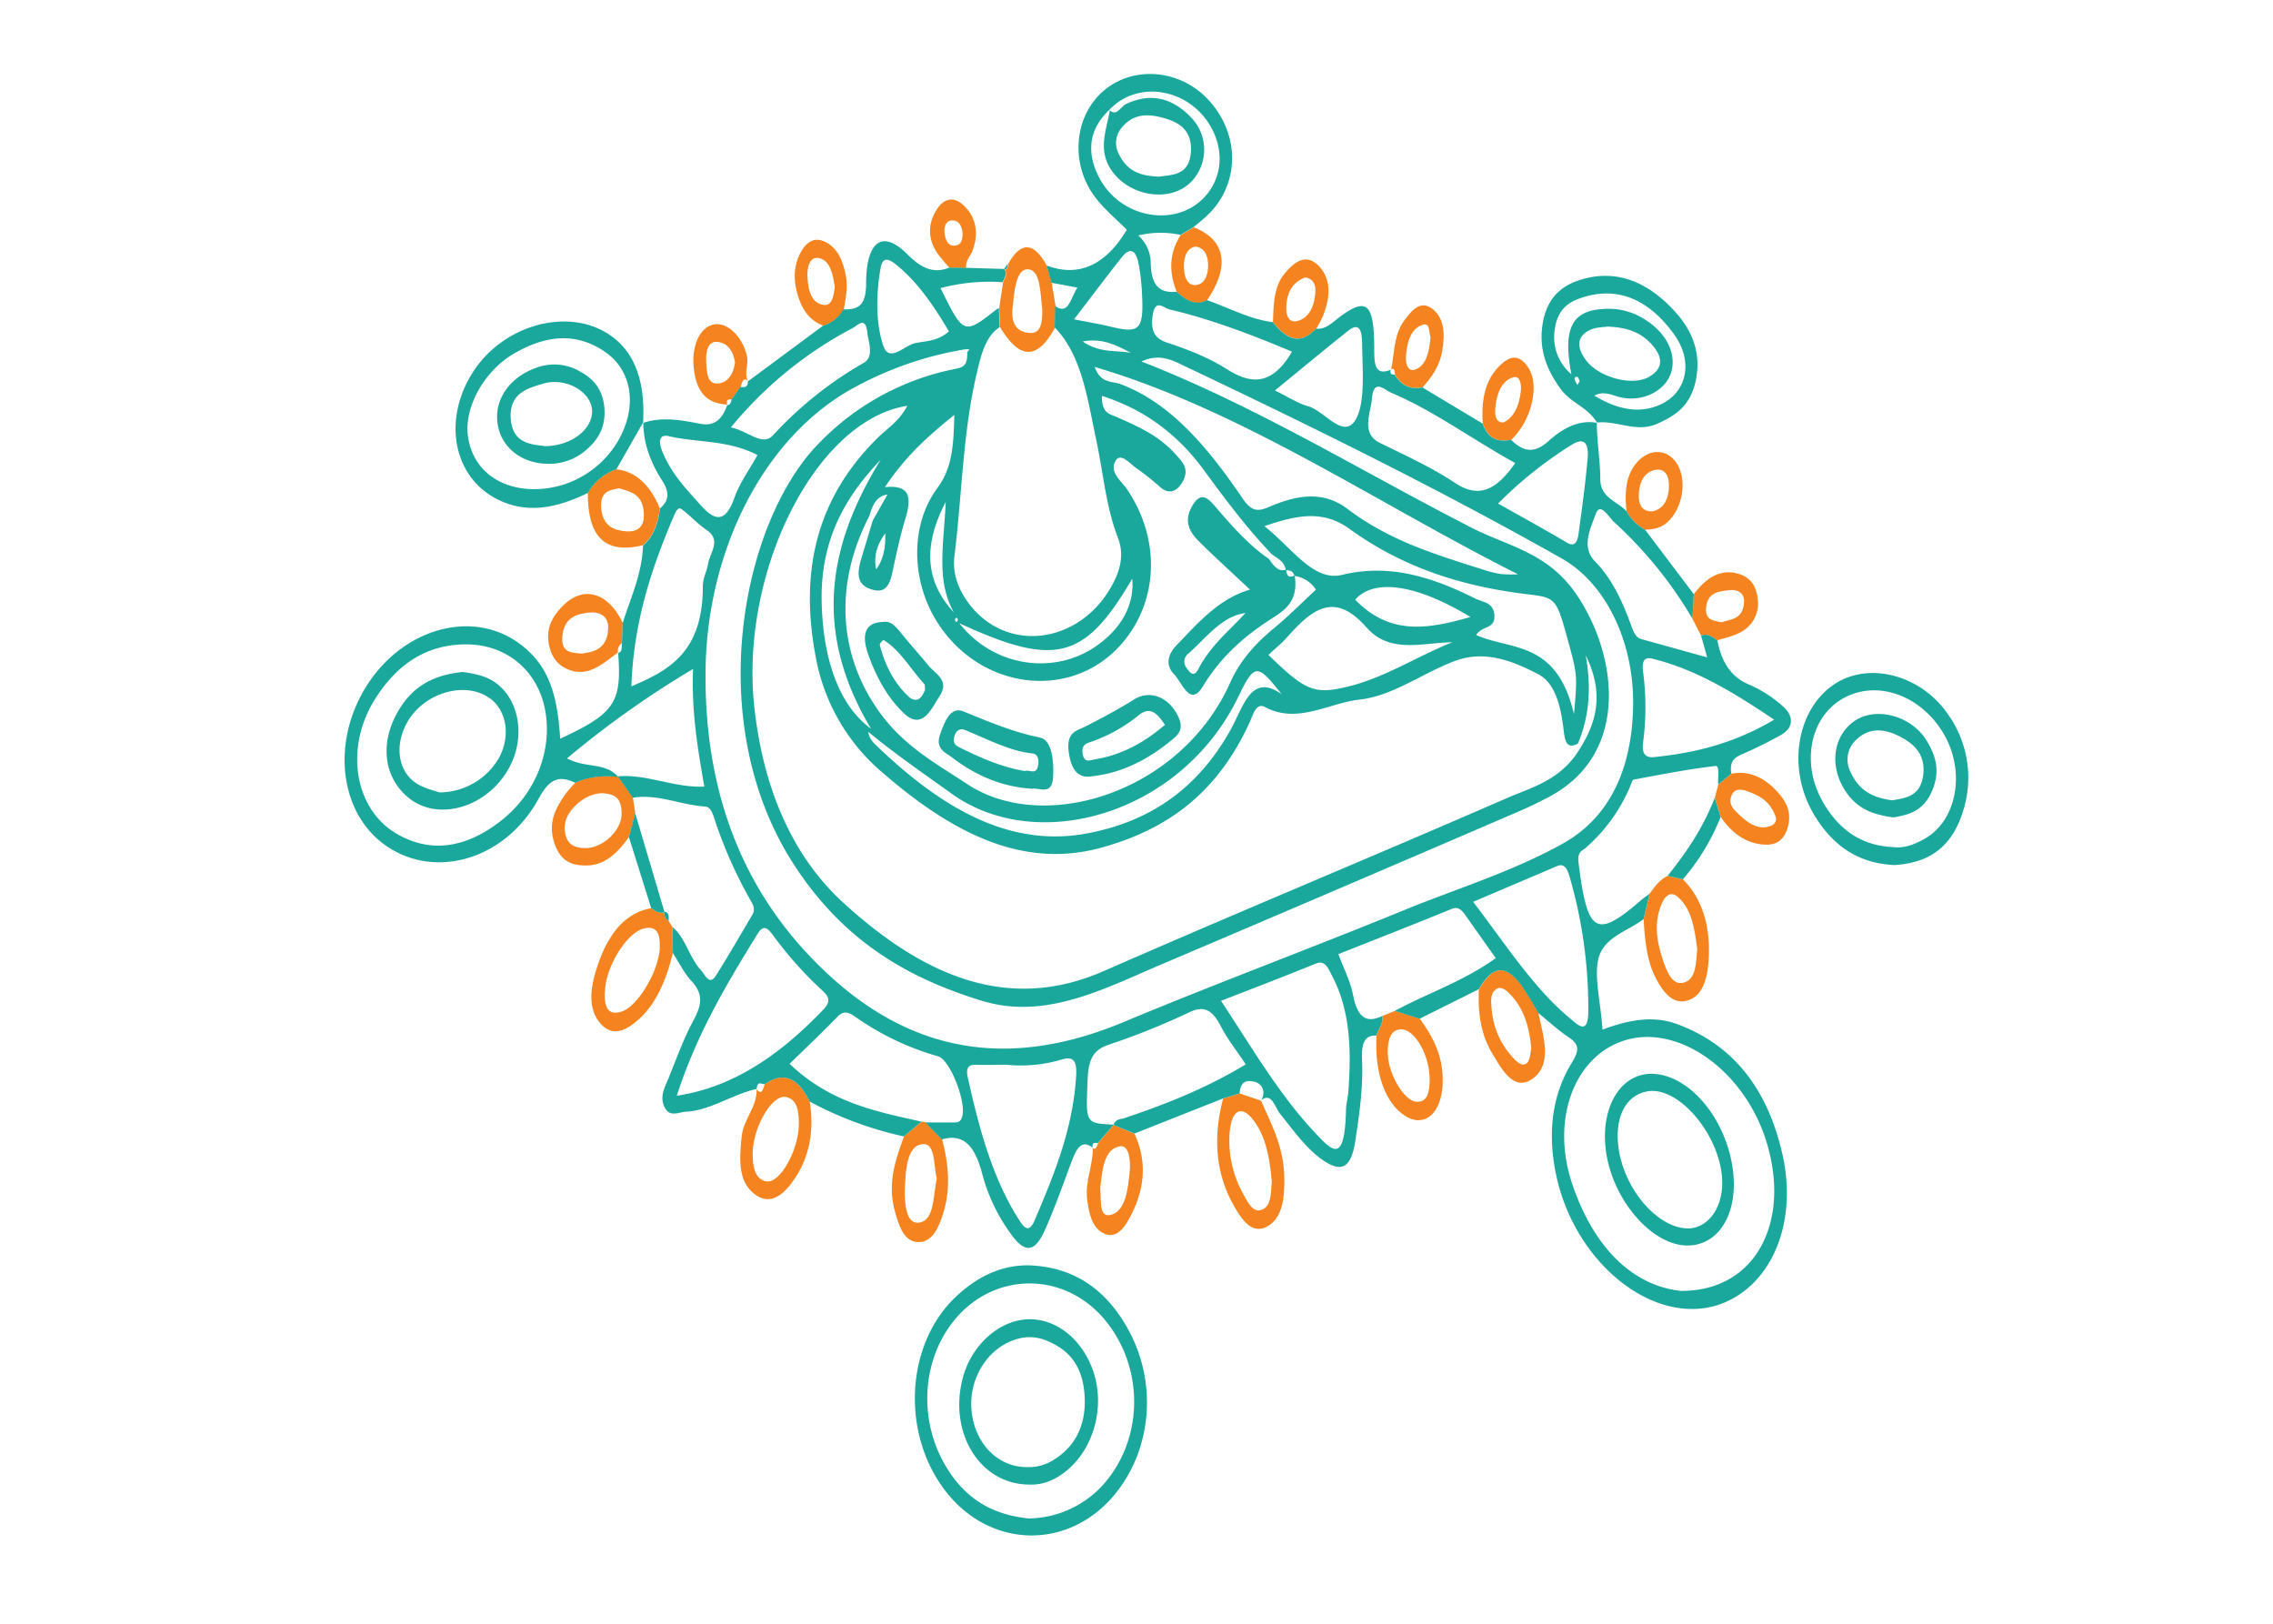 <svg xmlns="http://www.w3.org/2000/svg" viewBox="0 0 700 500"><title>solh somvar puja</title><path d="M388.32,338.86l0,.08h0Z" style="fill:#f5831f"/><path d="M388.35,338.94l-6.58-2.23-5.08,1.53c-3.14,11.86-2.37,23.11,3.31,33.07,2.52,4.42,5.67,9,10.38,6.28s5.24-8.92,5.13-15.18C395.35,353.26,391.58,346.26,388.35,338.94Zm.78,33.32c-3,1.7-4.7-1.67-6.25-4.59a33.39,33.39,0,0,1-4.15-19.42c.68-6.58,3.67-7.95,7.19-3.43,3.88,5,5.13,11.7,5.75,19.14C391.33,366.77,391.68,370.8,389.13,372.26Z" style="fill:#f5831f"/><path d="M205.91,283.61a3.07,3.07,0,0,1-1.35-2.75c-1.48.66-2.71-.38-4-1.2-8.61,1.52-13.93,8.84-17.13,19.58-1.64,5.53-2.3,11.54,1.44,15.86s7.81,2.25,11.43-.86c5.59-4.8,8.84-12.19,10.89-20.73l-.08-8Zm-2.75,8.65c-.44,6.92-6.64,17.38-11.47,19.14-3.79,1.38-5.84-.39-5.38-6.3.33-7.67,6.75-17.91,12-19.2C202,285,203.49,287.16,203.16,292.26Z" style="fill:#f5831f"/><path d="M204.57,280.75s0,.07,0,.11l.07,0Z" style="fill:#f5831f"/><path d="M235.53,333.85c-.57,1.35-.84,3.66-2.48,1.58,0,5.81-4.05,9-4.65,14.6-.73,6.93-1.12,13.71,3.9,17.61s9.22.15,12.59-4.94c4.37-6.61,5.94-14.57,4.46-23.51C245.81,332,241.3,329.73,235.53,333.85Zm.43,29.93c-3.48-.66-4.16-4.48-4.17-8.67.13-8,5.86-18,10.13-17.34,3.54.58,4.18,4.36,4.1,8.61C245.87,354.37,240.1,364.58,236,363.78Z" style="fill:#f5831f"/><path d="M233,335.39l0,0s0-.08,0-.12Z" style="fill:#f5831f"/><path d="M518.26,270.76l-4.7-1.06c-2.24,1.07-3.94,3.22-5.55,5.51-.61,2.61-1.23,5.23-1.85,7.84.41,6.36.93,12.65,3.72,18.05,2.57,5,5.71,8.57,10.36,6.8,4.48-1.71,5.67-7.29,6-12.78C526.75,285.13,524.25,276.73,518.26,270.76Zm.49,31.76c-3.61,1.16-5.33-3-6.63-6.88-2-5.95-2.95-12.07-.07-18,1.09-2.24,2.85-3,4.55-1.54,4.34,3.61,5.27,9.85,6.09,16.15C522.31,296.42,522.37,301.35,518.75,302.52Z" style="fill:#f5831f"/><path d="M429.63,311.28l-3.91,1.55c.36,2.58-1.27,4-1.79,6.06-.68,11.53,2.68,20.89,8.89,24.78,5.79,3.63,11-.74,11.45-9.59.43-8.67-2.95-14.76-7-20.38Zm6.73,28c-4-.08-9.22-9.06-9-15.75.13-3.64,1-6.52,4.16-6.56,4.25-.07,8.93,8.29,8.77,15.72C440.21,336.32,439.65,339.34,436.36,339.27Z" style="fill:#f5831f"/><path d="M195.65,250.38c-.25-1.6-.5-3.19-.74-4.78l-4.5-6.43c-4.46-.37-8.89-.2-13.18,1.83a37.23,37.23,0,0,0-3,3.39c-2.91,4.19-5.58,8.61-3.57,15,2,6.25,5.86,7.18,10.15,7.11,5.3-.09,9.34-3.67,12.87-8.79C194.36,255.29,195,252.84,195.65,250.38ZM180,261.15c-2.95-.12-5.81-.88-6.1-6s6-10.94,11.73-10.9c2.51.36,5.87.38,5.81,6.41C191.37,256,185.3,261.38,180,261.15Z" style="fill:#f5831f"/><path d="M190.33,239.06l.08.11h0Z" style="fill:#f5831f"/><path d="M473.75,311.88a97.32,97.32,0,0,0-5.2-8.51c-4.9-6.53-8.8-6.05-13.1,1.26-.37,7.14.64,13.86,3.92,19.42s7,12.3,12.77,8c5.58-4.17,3.49-11.77,2-18.41C474,313,473.87,312.46,473.75,311.88Zm-3.29,15.21c-1.29,1.56-2.85.32-4.09-.94a24.87,24.87,0,0,1-7-15.49c-.2-2.06-.42-4.46,1-5.76s2.88-.51,4.19.75c4.13,4,6.38,9.53,7,17.12C471.34,323.89,471.28,326.09,470.46,327.09Z" style="fill:#f5831f"/><path d="M285,345.59a9.62,9.62,0,0,0-1.17-.22l-5.43,4.55c-2.64,7.29-5.19,14.58-2.79,23.11,1.3,4.64,2.78,9.1,6.86,9.42,4.36.35,6.47-3.95,8-8.82,2.37-7.63,1.68-15.25-.35-22.79Zm-2.45,30.92c-3.64.06-4.06-6.58-3.86-11,.25-5.56.69-13,5.65-13.2,3.79-.17,3.15,6.8,4.17,10.55C287.28,368.64,287.78,376.42,282.53,376.51Z" style="fill:#f5831f"/><path d="M190.36,200.91l-.05,0V201Z" style="fill:#f5831f"/><path d="M176.62,206.66c5.31,1.28,9.39-2.61,13.69-5.71a2.8,2.8,0,0,1,1.22-2.89l.24-6.26c-4.54-9.57-12.36-11.7-18.75-4.92-2.62,2.79-4.94,6.25-4,11.4S172.92,205.76,176.62,206.66Zm4.77-18c2.59-.35,6.09.56,5.9,4.89-.27,6.36-4.43,7.21-8.12,7.71-2.65-.28-6.19,0-6-4.77C173.43,190,177.75,189.11,181.39,188.61Z" style="fill:#f5831f"/><path d="M336.49,353.49l.05,0s0-.06,0-.08Z" style="fill:#f5831f"/><path d="M342.91,346.42h0l.1-.11Z" style="fill:#f5831f"/><path d="M342.92,346.42,338.16,352c-.34.94-.54,2.18-1.62,1.57.07,5.32-2.38,10.06-1.75,15.58.54,4.7,1.59,8.87,5,10.6,3.65,1.85,6.19-1.14,8.17-4.86,4.33-8.11,5.63-16.69,1.42-25.79Zm5,14.38c-.59,5.68-1.34,12.42-6.09,13.35-3.56.68-2.61-4.95-3-8.2.61-5.85,1.19-12.33,6.24-13C347.72,352.66,348.26,357.45,347.91,360.8Z" style="fill:#f5831f"/><path d="M322.35,81.76c-3.83-7-7.78-7.79-11.89-.46-.14.84-.14,1.86-1,1.66.9,1.59-.1,2.71-.55,4-.4,2.67-.79,5.34-1.19,8,.09,1.93.19,3.87.28,5.8,6.05,10.09,11.45,10.13,16.93.13l.15-6.62c-.4-2.38-.79-4.76-1.19-7.15Zm-5.11,20.77c-3.37-.18-6-2-5.41-7.68.53-4.95,1-12.29,4.89-11.92s3.62,7.93,4.26,12.16C321.08,99.55,320.48,102.71,317.24,102.53Z" style="fill:#f5831f"/><path d="M309.31,82.94l.11,0a.3.3,0,0,1,0-.08Z" style="fill:#f5831f"/><path d="M198,167.9c3.11-2.55,4.6-6.57,5.21-11.38-3-7.18-7.42-11.35-13.42-12a15.93,15.93,0,0,0-8.75,7.27C181,165.54,186.46,170.68,198,167.9Zm-7.32-17.55c3.31,1.1,7.28,1.54,7.61,7.77.26,5-3,5.69-5.52,5.48-3.43-.3-7.32-1.37-7.65-7.55C184.9,151.1,188.08,150.91,190.72,150.35Z" style="fill:#f5831f"/><path d="M547.06,243.48c-4.06-4.31-8.72-6.25-13.87-5.23l-4,3.32c-.37,1.37-.74,2.75-1.1,4.12l1.83,5.85c3.39,5,7.57,7.86,12.42,8.45,3.27.39,6.66-.05,8.17-5.07C552.06,249.73,549.65,246.23,547.06,243.48Zm-1.41,10.69c-4.14,1.79-7.54-.81-10.77-4-1.21-1.19-2.6-2.71-1.65-5.14.85-2.19,2.52-1.92,4-1.7,3.78,1.37,7.62,2.68,9.59,8.13A2.16,2.16,0,0,1,545.65,254.17Z" style="fill:#f5831f"/><path d="M513.43,160.86c4.42-3.92,6.1-11.79,3.55-17.06-2.72-5.65-8.87-6.18-13.06-1.17-3.36,4-3.59,9.24-3,14.81a14.26,14.26,0,0,0,5.72,5.69C509,163,511.33,162.73,513.43,160.86Zm-8.73-8.51c.15-4.45,2-7.14,5.19-7.67,2.58-.43,4.16,1.38,4.08,5.09-.09,4.52-2,7-5,7.68C506.29,157.59,504.58,156.13,504.7,152.35Z" style="fill:#f5831f"/><path d="M528.88,197.18c2.48-.84,5.08-1.26,7.4-2.63a9.92,9.92,0,0,0,5-10.29c-.57-5.25-3.6-7.13-6.95-7.82-5-1-9.14,1.76-12.7,6.54l-.42,7.56,2.67,5.21C525.75,194.89,527.3,196.1,528.88,197.18Zm-3.47-10c.44-4.87,4-5,6.68-5.4,2-.35,5.22.06,5,3.72-.3,5.28-4.14,5.15-6.9,6.13C528,191.08,525.05,191.19,525.41,187.15Z" style="fill:#f5831f"/><path d="M253.3,74.14c-2.79-1-5.1.55-6.77,3.69-2.45,4.65-2.15,9.58-.37,14.47,1.56,4.28,4.13,6.81,7.42,8a10.78,10.78,0,0,0,6.27-5c.64-3.5,1.31-6.9.59-10.64C259.4,79.22,257.17,75.54,253.3,74.14Zm.36,19.75c-3.74-.48-4.84-4.42-5-9-.08-3,.87-5.77,3.26-5.44,3.66.49,4.54,4.76,5.16,8.88C256.72,91.33,256.19,94.22,253.66,93.89Z" style="fill:#f5831f"/><path d="M465.4,135.45a23.21,23.21,0,0,0,6.75-13.69c.55-4.14-.33-7.79-2.88-10.27s-5-1.15-7.18.91c-4.61,4.28-6,10.62-5.44,18C458.51,135.74,461.82,136,465.4,135.45Zm-4.88-9.78c.38-4.85,2.14-8.6,5.66-9.52,1.87-.49,2.42,2.14,2.17,4.34-.53,4.71-2.25,8.23-5.41,9.62C460.46,130,460.36,127.72,460.52,125.67Z" style="fill:#f5831f"/><path d="M225.3,123l2.8-3.81c.42-1.46.73-3.17,2.21-1.93-1.24-2.36.28-4.92-.26-7.49-1.32-6.28-6.5-11.15-10.87-9.7s-6.6,7.87-5.27,15.11c1.36,7.41,5.36,9,10,9.45C223.58,122.78,224.52,123,225.3,123Zm-7.82-11.73c-.17-3.37.7-6.27,3.44-6s4.79,2.23,5.45,6.33c-.6,4.13-2.54,6.3-5.32,6.5C217.69,118.3,217.64,114.46,217.48,111.22Z" style="fill:#f5831f"/><path d="M230.45,117.32a1.34,1.34,0,0,0-.14-.11,1.89,1.89,0,0,0,.09.21Z" style="fill:#f5831f"/><path d="M224,124.59h-.09a.25.25,0,0,0,0,.09Z" style="fill:#f5831f"/><path d="M428.42,113.82s0-.06,0-.09l-.06,0Z" style="fill:#f5831f"/><path d="M441.31,95.26c-3.73-3.05-6.46.11-9,3.65-3,4.1-2.87,9.73-3.86,14.82,1.15-.55,1,.8,1.16,1.68,2.27,3.71,5.22,4.5,8.49,3.88,2.7-3.06,5.21-6.3,6.06-11.31S444.86,98.16,441.31,95.26Zm-5.64,18.59c-1.86.62-2.81-1.44-2.69-3.8.24-4.81,1.57-9,5.26-10.07,2.29-.69,1.73,2.6,2.32,3.83C440.12,108.72,439.13,112.7,435.67,113.85Z" style="fill:#f5831f"/><path d="M406.5,82.31c-3.91-4.47-7.6-2.08-10.93,2s-3.35,9.46-3.54,14.89c4.09,5.26,8.43,7.22,13.31,2A32.25,32.25,0,0,0,407.55,97C409.49,91.85,410.13,86.45,406.5,82.31ZM405.08,90c-.34,5-2.37,8.25-5.94,8.93-2.05.39-3.14-1.6-3-4.43.2-5.22,2.5-7.88,5.87-9.06C404,85.74,405.27,87.14,405.08,90Z" style="fill:#f5831f"/><path d="M367.63,70l-4.05,2.4c-3.45,5.43-3.75,11.28-1.16,17.51,2.86,2.57,5.82,4.47,9.31,2.57C378.9,81.93,377.41,73.79,367.63,70Zm.66,17.8c-2.68.16-3.67-2.54-3.69-5.8s1.09-5.62,3.54-6.07c2.69.28,3.95,2.65,3.92,5.86S370.83,87.59,368.29,87.75Z" style="fill:#f5831f"/><path d="M296.76,63.24c-3.36-3.15-6.65-2.06-8.95,2.46-2.57,5-1.38,9.57,1.71,13.4.93,1.17,1.92,2.25,2.88,3.37l5.11.06c-.2-2.43,1.34-3.56,2-5.35C301.64,71.4,300.35,66.62,296.76,63.24Zm-2.3,12.35c-2.08.42-3.23-1-3.57-3.82-.25-2.09.47-3.63,1.92-3.86,1.9-.28,3.29.9,3.62,3.69C296.53,73.76,296,75.26,294.46,75.59Z" style="fill:#f5831f"/><path d="M428.37,113.75s0,.06,0,.09l.07,0Z" style="fill:#1aa89d"/><path d="M549.19,217.62a38.26,38.26,0,0,0-10.44-6.78c-5.23-2.13-8.48-6.39-9.87-13.66-1.58-1.08-3.13-2.29-5-1.43l1.86,6.67-20.26-5.62c-2-.54-2.64-2.84-3.43-5-2.7-7.32-5.93-13.94-10.82-18.89-4.5-4.56-1.21-10.58.17-14.56s4,.87,5.63,2.37a127.34,127.34,0,0,1,24.18,29.81l.42-7.56-15-19.85a14.26,14.26,0,0,1-5.72-5.69c-2.89-3.13-8.06-4.07-8.08-9.92s-1.07-11.52-1.06-17.31c-5.49-1-10.49,1.64-14.85,5.59s-7.76,3.38-11.56-.35c-3.58.59-6.89.29-8.75-5l-18.57-11.14c-3.27.62-6.22-.17-8.49-3.88-.61-.23-1.67.18-1.24-1.57-5.76,2.35-5-3.31-5.11-8.17-.22-12.14-2.49-14-10.17-8.42-2.46,1.79-4.71,4.34-7.73,3.94-4.88,5.25-9.22,3.29-13.31-2-7-.85-13.55-4.42-20.3-6.79-3.49,1.9-6.45,0-9.31-2.57-4.65.43-7.93-1.16-8-9.08a11.54,11.54,0,0,0-3.83-8.26,29.46,29.46,0,0,1,13-.17l4.05-2.4c1.09-.92,2.2-1.82,3.29-2.76,10.87-9.45,11.45-25.29,1.33-36.35-8.66-9.46-23.1-10.75-32.32-2.89s-10.4,22.66-2.57,32.87c3.08,4,6.8,7,9.68,9.94-6.37,10.71-14.69,14.82-24.69,11l1.5,5.33,8,1.49c-2.24,3.38-2.75,8.59-6.85,5.66l-.15,6.62c8.35,8.52,10.08,22,12.77,34.57,2.16,10.06,3,20.66,6.66,30.09,1.86,4.77,1,9.16-1.15,13.52-9.52,19.16-32.86,22.76-44.82,6.69-2.9-3.89-5.05-8.79-4.34-14.51,2.32-18.69,2.55-37.9,6.83-56.1,1.34-5.72,2.71-11.59,7.12-14.39l-.28-5.8a2.77,2.77,0,0,0-.61.27c-10.2,8-10.2,8-17.35-6.46a58.81,58.81,0,0,1,19.15-1.82c.45-1.25,1.45-2.37.55-4,.9.2.9-.82,1-1.66-.37.53-.74,1-1.1,1.58l-11.85-.35-5.11-.06c-4.83,2-8.68.08-12.86-4.11-7.69-7.71-12.65-4.08-12.7,9,0,7.64-3.17,7.9-7,8a10.78,10.78,0,0,1-6.27,5l-23.13,17.14c-.1,2.32-1.38,1.63-2.35,1.75L225.3,123c-.21,1-.48,1.82-1.35,1.72-1.68,5-4.49,6.52-8.33,5.77-5.81-1.12-11.66-2.24-17.51-.28.1,7.14,2.66,12.82,5.86,17.86,2.3,3.61,2.05,6.09-.72,8.5-.61,4.81-2.1,8.83-5.21,11.38-.34,8.88-3.83,16.11-6.27,23.9l-.24,6.26c-.11,1.21.15,2.71-1.16,2.95,1.16,15.34-1.07,18.61-17.86,26.42-.86-14.3-3.86-22-10.89-28-16.33-13.88-42.09-5-52,17.95-6.73,15.64-3.54,32.86,7.77,41.89,15,11.93,37.83,6.24,48.56-13.52,3.6-6.63,6.71-6.82,11.24-4.75,4.29-2,8.72-2.2,13.18-1.83l4.5,6.44c7.55-1.3,14.8,2.24,22.25,2.7,1.49.1,2.2,1.65,2.75,3.34A138.2,138.2,0,0,0,231,277c.77,1.37,1.81,2.79.67,4.72-3.71,6.25-7.34,12.61-11.19,18.69-2.05,3.25-3.33-.27-4.7-1.76-3.41-3.69-4.78-10-8.63-13.15q0,4,.08,8c1.88,2.89,3.51,6.23,5.69,8.56,3.56,3.82,3.36,7.06.79,11.86-3,5.51-5.28,11.74-7.7,17.8-1.12,2.78-3,5.81-1.38,9.15s4.37,1.58,6.63,1.46c7.57-.4,14.39-5.42,21.77-7,.17-2.64,1.53-1.44,2.51-1.46,5.77-4.12,10.28-1.87,13.82,5.34a110.84,110.84,0,0,0,29,10.73l5.43-4.55c-14-3.14-28.06-5.8-40.62-17.81,5.14-5,10-9.65,14.8-14.54,1.93-2,3.48-1.26,5.34,0a83.65,83.65,0,0,0,25.55,12.22c3.57.95,8.55,13.35,7.55,18.21-.49,2.4-1.85,2.15-3.1,2.17-2.78,0-5.56,0-8.35,0l5.1,5.25c6.55-2,10.18,1.88,12.43,10.6a55.51,55.51,0,0,0,8.92,18.61c4.22,5.85,7.27,5.64,10.39-1.34s5.62-14.18,8.32-21.36c1.42-3.74,3-6.62,6.35-4-.16-2,.94-1.35,1.67-1.45l4.76-5.53,6.49,2.63,27.28-10.81,5.08-1.53c.3-4.56,3.12-3.94,4.81-3.54,1.25.29,3.67,2.21,1.9,5.58,3.21-2.47,4.18,2.28,5.71,4.17,4.35,5.38,8.41,11.23,13.77,14.69s8.19,1.87,9.43-6.22,2.48-16.57,2.09-25.07c-.22-4.74.65-7.68,4.45-7.43.52-2.06,2.15-3.48,1.79-6.06-4.55,2.2-7.56,1-9-6.39-.8-4.21-2.81-8-4.53-12.64,11.91-4.72,23.45-9.23,34.95-13.94,2.11-.86,3.22.59,4.44,2.34,2.86,4.07,5.73,8.11,9.07,12.84-10.07,7.23-20.86,10.71-31.07,16.24l7.62,2.42,18.2-9.07c4.3-7.31,8.2-7.79,13.1-1.26a97.32,97.32,0,0,1,5.2,8.51c3.16,2.56,6.22,5.4,9.5,7.59s3.15,4.11.87,7.81c-5.9,9.62-7.4,20.83-5.1,33.11,5.51,29.42,32.32,49.86,53,40.32,14.32-6.62,21.52-25,17-45.16-5-22.16-16.74-34.31-32.3-40.14-7.82-2.93-15.54-1.18-23.14,1.64-.52-8.52-3-17.52-.86-23.09s8.81-7.41,13.5-10.91c.62-2.61,1.24-5.23,1.85-7.84-.94.71-1.9,1.37-2.81,2.16-13.71,11.82-16.37,10.08-19.07-11.82-.41-3.34,1.18-3.54,2.23-4.47A51.84,51.84,0,0,0,502,242.21c.33-.78.68-2.06,1.12-2.14,8.4-1.57,16.81-3.24,25.26-4.2,1.27-.15.6,3.69.79,5.7l4-3.32c-.62-4,1.19-5.06,3.43-6.05a126.53,126.53,0,0,0,12.06-6C552.5,224,552.31,220.33,549.19,217.62ZM153.94,253c-10.05,7.7-20.77,10.1-31.7,3.78-13.09-7.55-16.18-26.38-6.83-41.36,7.39-11.87,17-17,28.15-17,12.34,0,22,8,24.31,20.16C170.21,231,165,244.58,153.94,253ZM484.26,136.82c3.54-2.16,5.11-.42,4.67,4.43-.69,7.78-1.77,15.48-2.8,23.19-.38,2.77-1.33,4-3.65,2.62-6.69-4-13.49-7.69-21.12-12A124.71,124.71,0,0,1,484.26,136.82Zm-61.75-14.08c.5-6.41,3.93-2.63,6-1.77,12.93,5.47,24.89,14.31,38.11,21.62-5.64,8.13-11,11-18.29,6.26-7.54-5-15.53-8.61-23.4-12.49C419,133.45,422.15,127.24,422.51,122.74Zm-7.31-20.9c2.8-2.23,4.23-1.17,4.28,3.8.09,8.22,1.08,18.58-2.08,23.72-3.72,6-9.53-2.9-14.62-4.29-3.09-.85-6-2.82-10.15-4.83C400.77,113.59,407.94,107.61,415.2,101.84ZM355,97c.79-5.15,3.42-2.12,5.19-1.71,12.74,3,25.15,7.71,37.7,13-6,10.25-12.38,10.25-19.93,5.46-6-3.82-12.56-6.26-19-8.41C355.27,104,354.36,101.37,355,97ZM338.59,54.85c-4.24-8-3.15-15.28,3.16-21.11l-.08.12.06,0a.5.5,0,0,1,0-.12c9.05-9.53,25.33-6.31,31.69,6.3,3.37,6.7,2.8,14-1.52,19.52C363.47,70.37,345.44,67.79,338.59,54.85Zm6.93,24.31c2.37-3,4.32-2.37,5.15,2.19a62.41,62.41,0,0,1,.91,7.12c.85,13-.25,14.35-9.24,12.19-3.37-.82-6.77-1.38-11.57-2.33C336.16,91.3,340.78,85.13,345.52,79.16Zm2.76,29.5c-4.61-.9-9.47.17-14.85-3.5C339.43,104,343.86,106.32,348.28,108.66ZM337.13,113c45.28,13.32,86.88,42,130.34,63.83a37,37,0,0,1-5.16-.05,35.45,35.45,0,0,1-5.72-1.43c-14.25-4.54-28.55-8.73-41.63-18.66-7.95-6-16.48-3.92-24.51-.44-3.63,1.57-5.47.63-7.76-2.74-10.64-15.68-22.19-29.45-37.61-35.23C342.34,117.3,339,118.15,337.13,113Zm151.23,88.81c5,10.31,4.28,18.9-1.57,28.33-5.89,10.09-14.72,12.14-22.79,15.65-41.31,18-82.8,35.13-124.08,53.23-29.58,13-55.77,1.29-80.23-21.06-15.21-13.9-24.5-34.3-27.36-60-4.64-41.6,18.78-88.61,47.09-93-2.56,4.83-6.08,6.86-9,9.75-18,17.66-24.46,39.6-19.26,67.27a60.82,60.82,0,0,0,20.57,35.89c20.8,18,42.85,30.18,68,23,18.2-5.17,34.49-15.24,45.07-38.35,1.08-2.35,2-6.27,4.77-4.8,10,5.36,19.52-1.23,29.22-2.31,10.13-1.13,19.32-8.12,29.09-11.81,9.14-3.46,17.51-.31,25.82,4,4.95,2.59,6.73,8.95,7.66,15.75.49,3.59.47,7.89,4.59,5.6C489.26,221.05,490.22,212.43,488.36,201.85Zm-67.51-8.6c7.16,8.22,17.34,4.68,26.4,4.56-10.68,4.27-20.81,10.87-31.83,13.57-10.41,2.56-13.08,1.75-24.78-9.67,2.22-2.09,4.09-3.58,5.75-5.45C404.06,187.57,411,181.93,420.85,193.25Zm-3.48-8.56c5.79-6.62,18.87-4.73,35.48,5.35C440,193.63,428.27,195.88,417.37,184.69Zm-22.61,29.17c-9.44-6.81-11.8,3.75-15.72,10.79-11.2,20.1-27,28.72-44.12,32-24.66,4.7-45.93-8.53-65.71-27.7a8.29,8.29,0,0,1-1.36-1.91,8,8,0,0,1-.47-1.65c8.5,7,17.1,12.88,25.62,19,26.66,19.23,71.14,6.19,88.45-30C386.42,204.06,387.32,204.42,394.76,213.86ZM253.05,185.73c-.53-19.81,7.55-33,18.19-44.2-15.81,25.69-21.35,52.23-3,82.86C258.59,217.4,253.53,203.52,253.05,185.73Zm231.68,34.18c-5.36-22.8-19.18-19.53-30.11-24.36,1.8-3.09,6.18-1.63,5.55-6.55-.46-3.58-3.64-3.59-5.83-4.68-13.27-6.65-26.54-10.84-41-7.31-8.81,2.16-15.15-8-23.95-15,10-3.39,18-5.07,26.18.83,16.67,12.1,34.72,17.54,53.18,19.94,10.26,1.33,10.32.46,14.1,14.37C485.79,207.9,485.79,207.9,484.73,219.91ZM398.6,177.28c-1.18.44-2.29.66-2.47-1.71C397.12,175.68,398.15,175.67,398.6,177.28Zm-49.91.91c.67,7.77-3,14.89-10.58,20.39-13,9.47-32,7-42.66-6.67C325.07,205.61,334.09,203.14,348.69,178.19ZM294.32,190.3c.15,0,.34-.06.44,0a.9.9,0,0,1,.21.6c-.3.83-.64.81-.89-.06C294.05,190.76,294.23,190.5,294.32,190.3Zm-5.65-40c-8.21,11-8.09,27.69-.7,40.19,13,22,41.91,25.81,57.59,7.6,11.32-13.16,11.87-32.27,1.45-47.52-1.7-2.47-5.32-5.1-3.59-8.45,1.64-3.17,4.61.84,6.81,2.23a86.43,86.43,0,0,1,7.28,5.83c2.72,2.18,5.17,1.08,6.84-2.13,2-3.85-.41-6-2.25-8.08-5.34-6-11.77-8.68-18.12-11.52-2.28-1-4.72-1.15-4.63-6.54,12.14,3.88,22.75,11,31.52,23,6.63,9.09,13.36,18,20.8,25.75,1.62,1.27,3.6,1.9,4.32,4.75-2.34.79-3.79-1.28-5.24-3.33-5.86-4-10.91-9.59-15.87-15.37-2.45-2.85-4.76-5.87-7.62-1.09-3,5-.72,8.42,2.09,11.2,4.81,4.77,9.77,9.26,15.6,14.74-9.48,2.72-16,10.23-22.65,17.17-2.37,2.46-3.68,5.85-.74,8.88,2.55,2.62,4.92,10.24,8.85,3.79,6.09-10,13.73-16.17,22.06-21.46,3.6-2.29,7.39-5.29,6.26-12.58a9.37,9.37,0,0,1,6.53,4.21c-4.46,4.14-8.59,8.32-13,11.94-5.28,4.37-10.24,9.59-13.41,16.69-15.05,33.75-57.15,47-81,31.23-9.51-6.29-19.45-11.58-27.09-22.26C258,201.32,257,179.54,267.74,158.87c.93-3.33,2.23-6.16,5.55-6.58l-4.51,8c-1.17,3.89-2.35,7.77-3.51,11.66-1.21,4-1.63,7.65,2.31,9.24,3.3,1.32,5.93,1.1,7.12-4.42,1.25-5.77,2.46-11.6,4.15-17.13,2.08-6.87,1.12-10.39-6.33-9.63,6.75-10.08,13.67-16,21.38-22.26C293.67,136.91,293.36,144,288.67,150.28Zm5.08,38.28c-8.71-9.42-9.64-20.39-2.51-34C290.72,167.33,288.16,178.7,293.75,188.56Zm89.77.22c-5,5.48-10.64,9.87-14.5,17.27-1.32,2.52-2.52,1.25-3.64-.46a3.05,3.05,0,0,1,.63-4.37C371.52,196.33,376.39,189.67,383.52,188.78ZM269.81,175.31c-.92-4.59.65-8,2.81-11.08C272.77,168.38,272.16,172.2,269.81,175.31Zm1.42-92.95c.78-4.31,3.76-1.69,5.4-.32,6,5,10.8,11.87,15.6,20-3.5,3.12-7.11,2.91-10.45,3.64s-7.92,6.19-9.76.76C269.61,99.26,269.8,90.31,271.23,82.36ZM262.63,101c1.43-.75,3.89-3.74,4.45,1.22.37,3.21,2.22,7.68-1.15,9.55A116.46,116.46,0,0,0,238,134.1c-3.26,3.46-7.68-1.45-12.92-2.48A121.52,121.52,0,0,1,262.63,101ZM204,139.11c-1.31-3.18-1-5.49,2-4.79,8.85,2.05,18,1.05,27.27,5.8-2.66,4.82-5.41,8.46-7,12.92-2.9,8.26-6.18,7.33-10.5,2.5S206.88,146.08,204,139.11Zm-13.68,99.95,0,.07c-4.2-4.53-9.71-2.43-15.69-5.6A291.59,291.59,0,0,1,213.44,206c-.53,13.26,1.45,24.55,3.46,36.22C207.66,242.64,199.14,238.29,190.33,239.06Zm26.13-58.71c.09,20.5-10.45,26.09-22,31,.64-19.44,6.09-36.22,13-52.26.51-1.18,1.24-3.15,2.38-2.34,2.66,1.9,5,4.6,7.71,6.4,4.75,3.17,1.12,6.92.54,10.39C217.7,175.88,216.45,178.09,216.46,180.35Zm37.21,130.43c-13.28,13.89-27.68,24-45.24,26.63,6.35-19.53,15.55-34.66,24.82-49.75,1.82-3,3.06-2,4.69.15a117.3,117.3,0,0,0,15.1,17C254.87,306.47,256.25,308.08,253.67,310.78Zm77.72,21.12c-1.15,16.44-6.93,30.15-12.75,43.88-1.33,3.11-2.63,3.18-4.44.4-8.37-12.77-12.63-28.44-16.19-44.6-.6-2.73.37-3.78,2.33-3.71,3.21.12,6.43,0,9.65,0a44.27,44.27,0,0,0,17.28-1.69C330.93,325.17,331.72,327.17,331.39,331.9Zm14.86,12.41c-1.19.4-2.57.16-3.29,2-8.92-.43-8.51-.42-8-14,.27-6.88,2.26-9.16,6.57-10.64a223.65,223.65,0,0,0,24.73-9.95c4.42-2.14,7.08-.85,9.69,4.25,2.07,4,4.8,7.41,7.71,11.78C371.08,335.32,358.73,340.11,346.25,344.31Zm69-8.08c-.13,1.79-.67,3.54-.71,5.33-.43,17.58-4.26,13-10.69,6-10.21-11.12-18.41-25.1-27.81-39.38,10.34-4,19.82-7.65,29.25-11.48,2.87-1.16,3.82,1.64,5.06,4C415.94,311.45,416.16,323.7,415.24,336.23Zm84.36-15.62c16.72-5.84,37.63,8.79,44.44,31.1,7.52,24.58-3.37,46-26.48,45.79-13.31-1.44-26.09-11.49-33.33-32.8C477.58,345.17,484.56,325.86,499.6,320.61Zm-10.46-9.27c0,7.7-3.34,4.14-5.56,2.31-11.23-9.27-19.83-22.78-29.9-35.95,9.2-3.93,17.53-7.45,25.84-11,2.24-1,3.17.91,3.86,3.27A145.22,145.22,0,0,1,489.14,311.34Zm-8-51.48c-15.84,8.75-32.53,13.76-48.84,20.44-28.72,11.76-57.65,22.47-86.32,34.44-31.77,13.26-62.29,11.61-90.55-14.36-23.5-21.59-38.2-51.3-38.16-92.29,0-39.31,18.81-74.78,46.77-89.27a106.82,106.82,0,0,1,33.16-11.25l1.36-.08-.7,1c.22,4.68-1.8,4.7-4.47,5.27a79.69,79.69,0,0,0-41,22.54C228.65,160.17,216,222,244.35,266c15.62,24.26,35.92,35.4,58,42.16,19.6,6,37.46-3.6,55.55-11.29q55-23.37,109.92-47.05c3.08-1.32,6.13-2.81,9.15-4.4,26-13.69,20.71-45.53,7.78-63.4-8.67-12-20.65-13.95-31.31-19.4-33.52-17.11-66.21-37.37-101.92-51.31,5.78-2.66,9.79-.24,13.66,1.59C404.12,131.41,442.91,150.45,481,172c13.67,7.73,22.4,26,21.93,45.83C502.47,238.5,494.56,252.44,481.13,259.86Zm28.2-26.73c-2.26.22-3.84-.63-3.32-4.58a82.72,82.72,0,0,0,0-21.61c-.7-5.37,2-4.34,4-3.81,12.55,3.26,24.12,10.22,36.35,18.48C533.9,229,521.75,231.9,509.33,233.13Z" style="fill:#1aa89d"/><path d="M223.9,124.67s0,0,0,0l0-.08Z" style="fill:#1aa89d"/><path d="M491.81,130.12v.09h.08Z" style="fill:#1aa89d"/><path d="M388.38,339c0-.07.06-.14.1-.2a.91.91,0,0,0-.16.11Z" style="fill:#1aa89d"/><path d="M336.55,353.44l-.06,0v.09Z" style="fill:#1aa89d"/><path d="M230.4,117.42l0,0v-.07Z" style="fill:#1aa89d"/><path d="M190.31,201l.06,0v-.1Z" style="fill:#1aa89d"/><path d="M233.06,335.31h0a.22.22,0,0,1,0,.08Z" style="fill:#1aa89d"/><path d="M317.18,389.64c-8.49-.2-16.18,3.29-23.08,9.93C279,414.11,277.54,441,290.84,458.7c14.16,18.82,39.57,18.81,53.63,0,10.5-14.06,11.74-33.8,2.73-49.76C339.6,395.44,329.09,390.18,317.18,389.64Zm22.46,67.65a31.49,31.49,0,0,1-22.83,10.29c-9.7-1-19.69-4.93-26.56-17.91-7.28-13.78-5.93-30.84,3.1-42.46,12.42-16,35-16,47.54,0C352.53,422,352,443.54,339.64,457.29Z" style="fill:#1aa89d"/><path d="M510.17,130.56c5.6-2.44,10.71-5.53,12.22-14.18s-1.9-15.28-6.43-20.29c-8.71-9.65-18.63-13.39-29.61-9.81-5.24,1.7-9.85,5.2-11.23,13.16-1.4,8.13,1.26,14.37,5.34,20.11,3.33,4.7,8.29,5.58,11.36,10.57C497.94,129.43,503.92,133.29,510.17,130.56Zm-24.35-12a8.47,8.47,0,0,1-.73-1.28c-.47-1.28.25-1.33.78-1.18.25.07.4.81.6,1.27C486.26,117.75,486,118.15,485.82,118.54Zm3.95-17c2-.91,4.23-.78,5.25-1,5.72.25,10.11,1.49,13.78,5.65,3.47,3.94,3.38,7.34-1,9.86-5.13,2.92-15.49.18-19.45-5.26C485.27,106.67,485.84,103.34,489.77,101.55Zm9.8,20.9c7.32,1.35,14.38-2.85,15.4-9.1S511.69,100.69,504.08,97a20.46,20.46,0,0,0-10.15-1.86c-9.75.45-12.73,5.9-10,20.09a14.83,14.83,0,0,1-5.1-13.81c.67-5.47,3.64-8,7.1-9.32,11.32-4.28,21.36-.57,29.63,10.86,6,8.27,4,17.8-4.09,21.55-6.05,2.81-12.73,2-20.49-2.69C494.23,120.11,496.88,122,499.57,122.45Z" style="fill:#1aa89d"/><path d="M491.81,130.12l.08.09-.07-.09Z" style="fill:#1aa89d"/><path d="M187.47,102.93c-12.53-8.22-31.91-3.05-41.39,11-9.82,14.6-6.81,32.47,6.61,39.57,9.66,5.11,19.05,2.78,28.39-1.72a15.93,15.93,0,0,1,8.75-7.27q4.11-7.22,8.23-14.42C198.71,117.87,195.75,108.36,187.47,102.93ZM164.3,150.64c-11-.15-18.74-6.36-20.17-16.18-1.31-9,5-20.42,14.54-25.81,9.08-5.14,18.34-6.6,27.48-.42,8.65,5.84,10.25,17.1,4.17,27.57A30.08,30.08,0,0,1,164.3,150.64Z" style="fill:#1aa89d"/><path d="M198.11,130.05h0l-.05.09v0l0,0,0,0,.06,0v-.11Z" style="fill:#1aa89d"/><path d="M599.77,219.76c-8.26-11.88-24.09-16.12-34.73-9.15-11.72,7.68-14.78,25.84-6.58,39.9,6.26,10.72,14.63,15.37,24.92,15.87,8.69-.56,17.28-3.77,21.23-16.8A33.66,33.66,0,0,0,599.77,219.76ZM593,258.11c-3.18,1.87-6.49,3.18-10,2.74-8.74-.4-16.38-4.39-21.9-14.41-6.2-11.26-3.76-24.71,5.41-30.71,10.47-6.85,24.9-2.17,32.19,10.43C605.29,237.61,602.71,252.42,593,258.11Z" style="fill:#1aa89d"/><path d="M513.56,269.7l4.7,1.06a67.27,67.27,0,0,0,11.64-19.22l-1.83-5.85C524.43,255.12,519.2,262.65,513.56,269.7Z" style="fill:#1aa89d"/><path d="M205.91,283.61c.1-1.45.09-2.8-1.3-2.85q-4.49-15.19-9-30.38c-.65,2.46-1.29,4.91-1.93,7.37l6.87,21.91c1.26.82,2.49,1.86,4,1.2A3.07,3.07,0,0,0,205.91,283.61Z" style="fill:#1aa89d"/><path d="M293.1,233.17c7.61,5.87,15.8,9.19,24.8,9.71,2.25-.38,6.12,2.22,6.43-3.66.24-4.5-.27-11.35-4-12.09-8.14-1.6-15.85-4.87-23.65-8.07-4-1.65-5.83,3.25-7.19,7.15C287.94,230.64,291.3,231.79,293.1,233.17Zm.8-6.42c.53-1.87,1.8-2.55,3.19-2,7,2.83,13.73,6.55,21.05,7.29,1.34.13,1.81,1.76,1.62,3.25-.48,3.77-2.68,1.52-4.23,2.14-6.71-1.11-13.22-3.89-19.66-7.09C294.73,229.78,293.2,229.17,293.9,226.75Z" style="fill:#1aa89d"/><path d="M336.58,239c8.91-1,17.16-5.11,24.83-11.59,1.84-1.54,3-3.22,1.55-6.53-2.82-6.23-8.8-8.55-13.6-5.55s-9.93,5.75-15,8.32c-2.84,1.44-6.06,1.72-5.22,8C330,237.77,332.46,239.75,336.58,239Zm-.33-10.65a48.39,48.39,0,0,0,14.29-8c3.32-2.75,5.49-1.33,8.21,2.85-7.08,6.07-14.1,9.42-21.65,10.65-1.43.24-3.25,1.18-3.69-1.79S334.86,228.87,336.25,228.35Z" style="fill:#1aa89d"/><path d="M271.94,191.51c-5.36.18-6.89,3.59-4.43,10.39,2.54,7,5.9,12.94,10.7,17.6,5.81,5.63,8.57-1.18,11.16-5.17,3.17-4.89-1.37-6.85-3.43-9.38-2.74-3.36-5.63-6.5-8.35-9.9C275.94,193,274.34,191.09,271.94,191.51Zm13,20.75c-.73,1.88-1.67,3.47-3.4,3.21a3.58,3.58,0,0,1-1.74-1q-6.33-5.9-8.87-15.94c-.06-.26,1-1.55,1.22-1.41,5,3,8.33,9,12.51,13.51C284.86,210.85,284.81,211.65,284.9,212.26Z" style="fill:#1aa89d"/><path d="M520.05,383.53c9.89-.29,15.69-10.92,13.43-24.61-2.49-15.07-13.25-27.63-24.19-28.25-9.84-.55-16.43,9.84-14.78,23.33C496.38,369.41,508.87,383.85,520.05,383.53Zm-12.76-47.47c9.95-1.81,23.14,14.33,23.1,28.27,0,8.22-4.94,14.35-11.18,13.93-9-.61-18.6-11.73-20.63-23.88C496.94,344.57,500.39,337.31,507.29,336.06Z" style="fill:#1aa89d"/><path d="M152.28,210c-3.16-2.12-6.59-2.57-9.71-3.08-8.27.86-15.63,3.72-20.63,13.3s-3.37,19.45,3.8,25.38c9.58,7.92,25.66,2.56,31.76-10.6C161.79,225.78,159.53,214.89,152.28,210Zm1,24a21.18,21.18,0,0,1-18,10c-1.42-.53-4.23-1.09-6.75-2.61-5.82-3.53-7.14-11.4-3.36-18.53,5.19-9.81,18.83-13.58,26.36-7.3C156.39,219.69,157.16,227.59,153.28,234.05Z" style="fill:#1aa89d"/><path d="M342,52c5.39,8.49,18.4,10.68,24.92,3.91a14.26,14.26,0,0,0,.48-19.11c-6.16-6.82-13.09-8.33-20.61-4.77-1.63.77-2.9,3.9-5,1.93C340.76,39.94,338.13,45.87,342,52ZM344.92,40c3.59-5,8.22-5,12.71-3.86,4.24,1.1,9.48,3.07,9.14,10.34-.36,7.71-5.9,7.29-9.89,7.93-4.86-.31-9.37-1-12.28-6.91A7.27,7.27,0,0,1,344.92,40Z" style="fill:#1aa89d"/><path d="M316.52,406.25c-8.86.33-17.38,8-20,18-4.52,16.95,5.31,33,20.68,32.89,3.83.19,7.92-1.38,11.69-4.62,7.94-6.85,11.22-18.82,8.08-29.36C333.82,412.81,325.5,405.91,316.52,406.25ZM324,449.82a13.91,13.91,0,0,1-7.52,1.95c-9.31.13-16.66-7.57-17.33-18.12-.63-9.92,5.6-19.17,14.56-21.46a13.45,13.45,0,0,1,8.88.75c6.21,2.64,10.91,7.17,11.44,17.11C334.51,439,331,445.76,324,449.82Z" style="fill:#1aa89d"/><path d="M178.79,114.49a15.72,15.72,0,0,0-12-1.76c-8.8,2.43-14.37,9.24-13.64,17s7.32,13.15,15.88,13.08a17.11,17.11,0,0,0,11.12-3.95c3.49-2.86,6.37-6.67,6-12.88S182.5,116.52,178.79,114.49Zm-10.9,22.89c-3.81-.55-9.92-.49-10.58-8.25-.69-8.16,5.4-9.62,10-11,6.72-2,14.41,2.28,15,7.84C182.91,131.76,176.34,137.3,167.89,137.38Z" style="fill:#1aa89d"/><path d="M571.14,222c-6.64,4.58-7.87,13.88-2.86,21.53,3.93,6,9.17,7.36,14.79,8.18,5-.84,10.07-2.06,12.57-9.89,1.8-5.6,0-10-2.46-14C588.37,220.27,577.64,217.55,571.14,222Zm21.15,16.5c-.78,6.85-5.59,7.25-9.56,7.94-5.2-.72-10-2.38-12.88-8.82a8.34,8.34,0,0,1,1-9c4.33-4.86,9.29-4.31,14-1.94C588.73,228.65,593.07,231.75,592.29,238.53Z" style="fill:#1aa89d"/></svg>